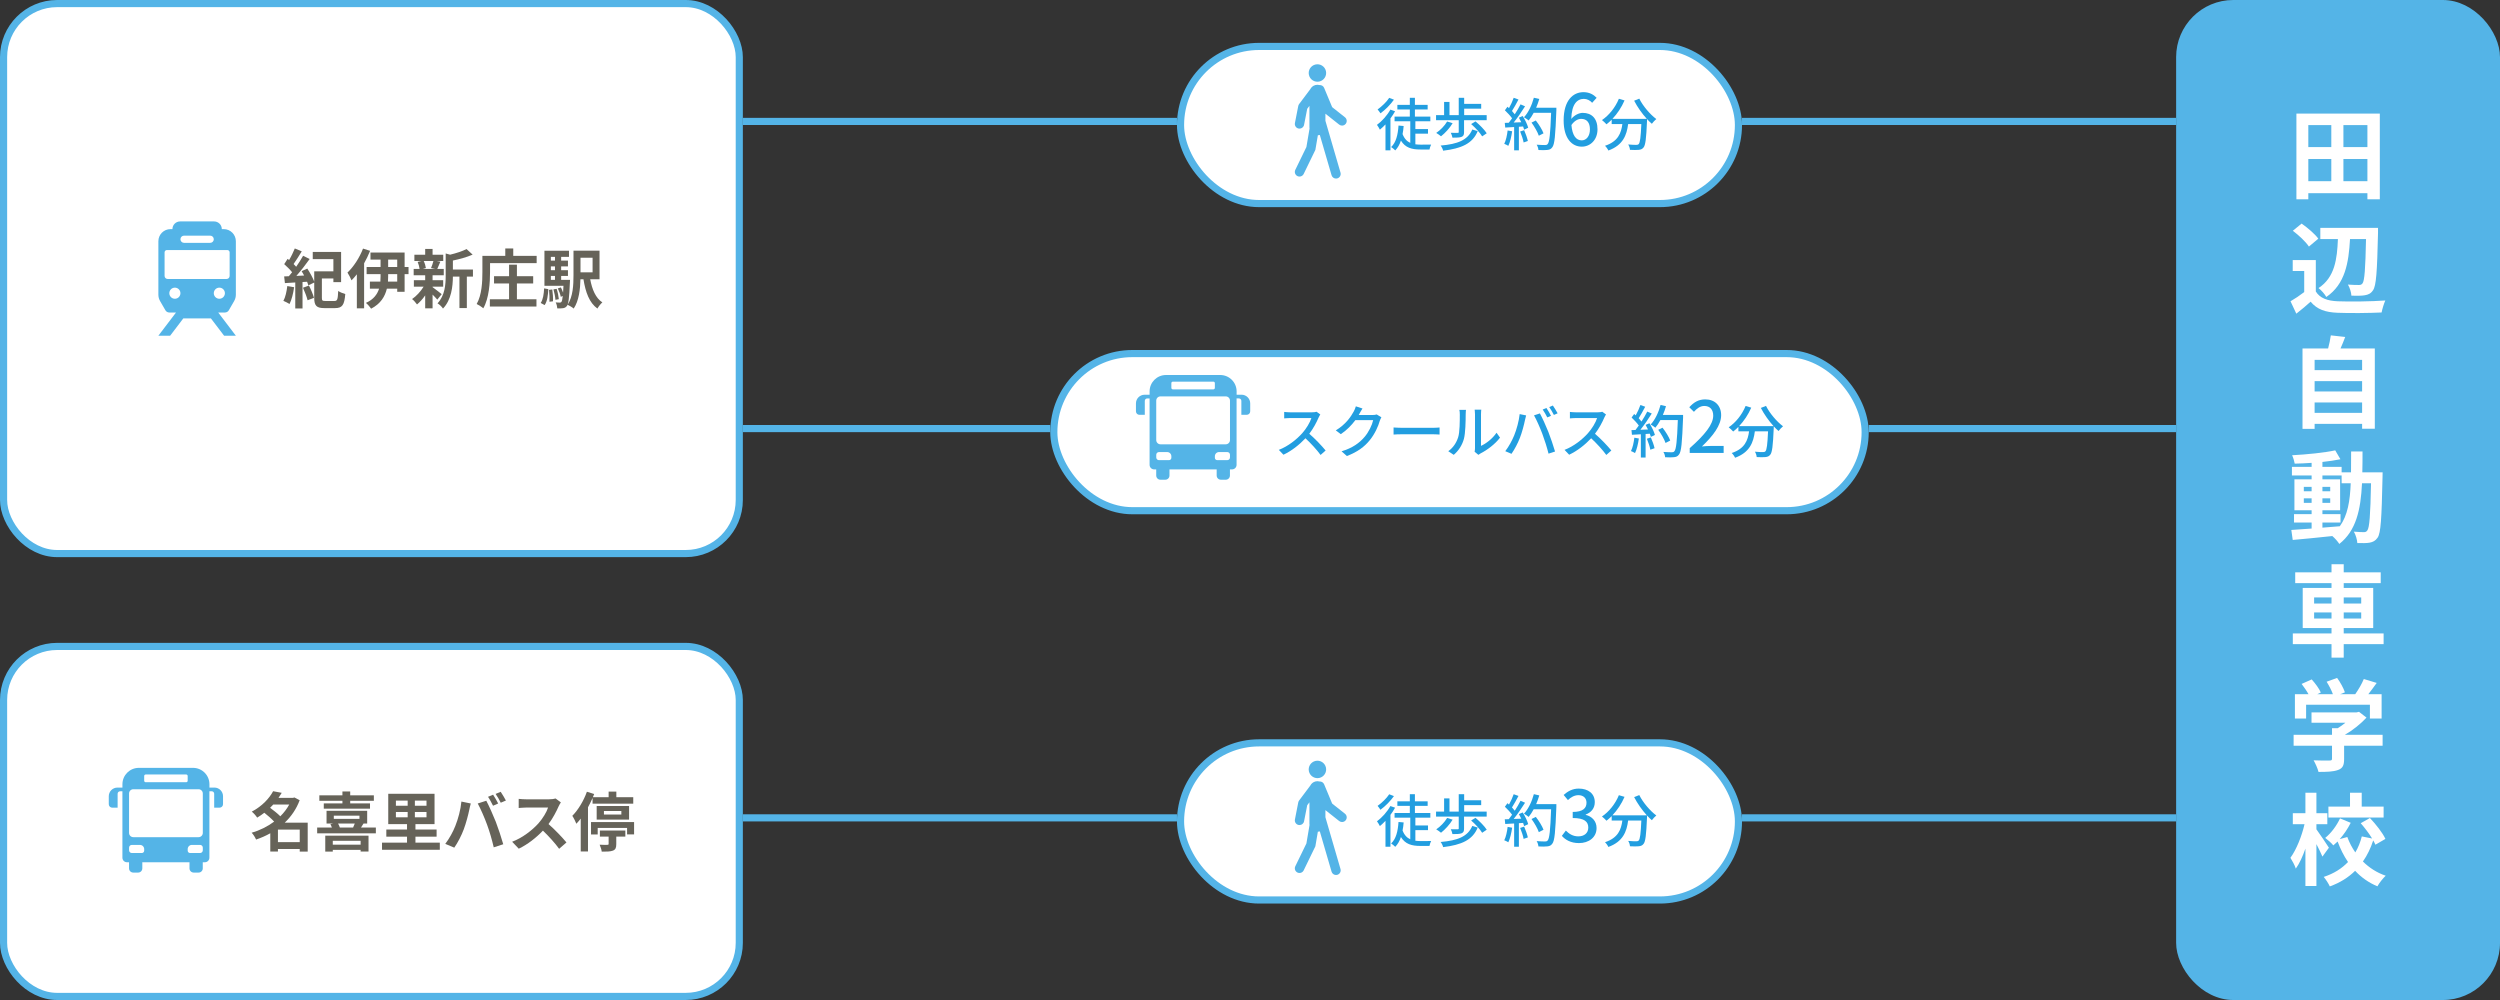 <svg width="700" height="280" viewBox="0 0 700 280" fill="none" xmlns="http://www.w3.org/2000/svg">
<rect x="0" y="0" width="700" height="280" fill="#333333" stroke="none"/>
<rect x="1" y="1" width="206" height="154" rx="15" fill="white"/>
<rect x="1" y="1" width="206" height="154" rx="15" stroke="#54B4E7" stroke-width="2"/>
<path d="M64.073 86.868L65.553 84.312C65.874 83.759 66.041 83.133 66.041 82.493V67.55C66.041 65.673 64.521 64.153 62.644 64.153H62.106C62.106 62.964 61.142 62 59.953 62H50.432C49.242 62 48.279 62.964 48.279 64.153H47.74C45.864 64.153 44.344 65.673 44.344 67.55V82.497C44.344 83.137 44.511 83.763 44.831 84.315L46.311 86.872C46.537 87.261 46.951 87.501 47.402 87.501H49.286L44.344 94H47.639L51.33 89.148H59.054L62.746 94H66.041L61.098 87.501H62.982C63.433 87.501 63.848 87.261 64.073 86.872V86.868ZM51.53 65.982H58.855C59.411 65.982 59.862 66.433 59.862 66.99C59.862 67.546 59.411 67.997 58.855 67.997H51.53C50.974 67.997 50.523 67.546 50.523 66.99C50.523 66.433 50.974 65.982 51.53 65.982ZM48.966 83.653C48.108 83.653 47.41 82.955 47.41 82.097C47.41 81.239 48.108 80.54 48.966 80.54C49.824 80.54 50.523 81.239 50.523 82.097C50.523 82.955 49.824 83.653 48.966 83.653ZM55.192 78.115H46.933C46.464 78.115 46.082 77.733 46.082 77.264V70.663C46.082 70.303 46.373 70.012 46.733 70.012H63.648C64.008 70.012 64.299 70.303 64.299 70.663V77.264C64.299 77.733 63.917 78.115 63.448 78.115H55.189H55.192ZM61.418 83.653C60.56 83.653 59.862 82.955 59.862 82.097C59.862 81.239 60.56 80.54 61.418 80.54C62.277 80.54 62.975 81.239 62.975 82.097C62.975 82.955 62.277 83.653 61.418 83.653Z" fill="#54B4E7"/>
<path d="M152.496 85.425L151.398 84.831C152.046 83.877 152.28 82.329 152.352 80.745L153.54 80.961C153.432 82.653 153.252 84.381 152.496 85.425ZM153.72 81.159L154.638 81.051C154.8 82.095 154.89 83.481 154.836 84.363L153.846 84.489C153.9 83.589 153.846 82.221 153.72 81.159ZM154.962 81.033L155.862 80.871C156.168 81.789 156.402 82.977 156.474 83.769L155.52 83.949C155.484 83.175 155.232 81.969 154.962 81.033ZM154.242 77.253V78.369H155.394V77.253H154.242ZM155.394 71.925H154.242V72.969H155.394V71.925ZM155.394 75.651V74.589H154.242V75.651H155.394ZM157.122 78.369H159.606C159.606 78.369 159.588 78.855 159.57 79.089C159.39 83.409 159.174 85.119 158.742 85.659C158.418 86.073 158.112 86.217 157.662 86.289C157.284 86.361 156.69 86.361 156.042 86.343C156.006 85.821 155.844 85.119 155.592 84.669C156.096 84.723 156.51 84.723 156.726 84.723C156.942 84.723 157.086 84.687 157.212 84.507C157.356 84.327 157.464 83.859 157.572 82.887L157.014 83.103C156.906 82.455 156.546 81.501 156.186 80.763L157.05 80.475C157.266 80.925 157.5 81.447 157.662 81.933C157.698 81.393 157.734 80.763 157.77 80.025H152.442V70.197H159.318V71.925H157.122V72.969H159.03V74.589H157.122V75.651H159.03V77.253H157.122V78.369ZM165.924 72.159H162.54V76.245H165.924V72.159ZM167.868 78.189H165.258C165.78 81.033 166.788 83.463 168.66 84.669C168.192 85.065 167.562 85.857 167.274 86.397C165.006 84.759 163.962 81.861 163.368 78.189H162.522C162.468 80.907 162.108 84.237 160.632 86.397C160.29 86.073 159.39 85.533 158.922 85.335C160.452 83.049 160.578 79.701 160.578 77.091V70.179H167.868V78.189Z" fill="#666359"/>
<path d="M144.737 79.377V83.787H150.209V85.821H137.159V83.787H142.541V79.377H138.329V77.343H142.541V74.103H144.737V77.343H149.291V79.377H144.737ZM143.711 71.637H150.263V73.671H137.213V76.173C137.213 79.071 136.943 83.517 135.323 86.325C134.927 85.965 133.973 85.353 133.469 85.119C134.945 82.545 135.071 78.765 135.071 76.173V71.637H141.479V69.567H143.711V71.637Z" fill="#666359"/>
<path d="M121.355 73.077H118.637C118.943 73.689 119.177 74.517 119.249 75.057L118.349 75.309H121.877L120.689 75.057C120.923 74.517 121.211 73.689 121.355 73.077ZM121.121 80.259V80.403C121.769 80.853 123.263 82.041 123.677 82.365L122.435 83.895C122.147 83.535 121.643 82.995 121.121 82.491V86.325H119.051V82.707C118.349 83.715 117.539 84.615 116.765 85.245C116.441 84.777 115.829 84.075 115.379 83.733C116.549 82.959 117.791 81.609 118.619 80.259H115.883V78.459H119.051V77.073H115.829V75.309H117.485C117.413 74.715 117.197 73.941 116.945 73.329L118.043 73.077H116.027V71.331H119.051V69.693H121.121V71.331H124.109V73.077H122.255L123.299 73.275C122.975 74.049 122.687 74.769 122.435 75.309H124.253V77.073H121.121V78.459H124.091V80.259H121.121ZM132.425 75.471V77.451H130.715V86.253H128.645V77.451H126.809C126.791 80.133 126.413 83.931 124.037 86.397C123.767 85.929 122.993 85.191 122.507 84.939C124.577 82.743 124.793 79.683 124.793 77.199V70.971L126.035 71.313C127.745 70.899 129.527 70.323 130.625 69.729L132.335 71.295C130.751 71.997 128.699 72.555 126.809 72.951V75.471H132.425Z" fill="#666359"/>
<path d="M101.645 69.603L103.625 70.233C103.157 71.403 102.599 72.573 101.951 73.725V86.325H99.917V76.803C99.431 77.415 98.927 78.009 98.423 78.495C98.225 77.991 97.649 76.839 97.289 76.317C99.017 74.697 100.673 72.141 101.645 69.603ZM111.221 78.855V76.749H108.683V77.397C108.683 77.883 108.665 78.351 108.629 78.855H111.221ZM108.683 72.681V74.769H111.221V72.681H108.683ZM114.389 74.769V76.749H113.291V81.699H111.221V80.835H108.323C107.801 82.995 106.595 85.047 103.913 86.433C103.625 85.983 102.959 85.227 102.455 84.813C104.633 83.841 105.641 82.383 106.145 80.835H103.571V78.855H106.505C106.541 78.351 106.559 77.865 106.559 77.379V76.749H102.653V74.769H106.559V72.681H103.733V70.701H113.291V74.769H114.389Z" fill="#666359"/>
<path d="M80.442 80.097L82.35 80.421C82.116 82.167 81.648 83.967 81.072 85.119C80.676 84.849 79.83 84.435 79.344 84.255C79.92 83.229 80.262 81.609 80.442 80.097ZM84.834 80.565L86.508 79.953C87.066 81.033 87.642 82.437 87.912 83.391L86.13 84.075C85.914 83.157 85.338 81.681 84.834 80.565ZM91.116 84.273H93.654C94.464 84.273 94.59 83.841 94.698 81.465C95.184 81.825 96.102 82.167 96.678 82.329C96.426 85.389 95.85 86.271 93.816 86.271H90.846C88.686 86.271 87.984 85.659 87.984 83.409V79.107L86.346 79.899C86.256 79.593 86.13 79.251 85.986 78.891L84.708 78.963V86.361H82.674V79.089L79.776 79.269L79.56 77.397L80.874 77.343C81.18 77.001 81.486 76.623 81.792 76.227C81.216 75.489 80.316 74.625 79.578 73.959L80.532 72.483C80.676 72.591 80.802 72.699 80.946 72.807C81.558 71.799 82.152 70.539 82.548 69.567L84.492 70.377C83.754 71.565 82.926 72.933 82.206 73.923C82.476 74.193 82.71 74.463 82.926 74.697C83.664 73.635 84.366 72.555 84.87 71.619L86.706 72.519C85.608 74.067 84.24 75.831 82.98 77.253L85.158 77.145C84.942 76.731 84.69 76.299 84.456 75.921L86.04 75.201C86.796 76.335 87.606 77.829 87.984 78.855V75.975H93.348V72.555H87.57V70.539H95.508V78.999H93.348V77.973H90.126V83.391C90.126 84.165 90.27 84.273 91.116 84.273Z" fill="#666359"/>
<line x1="208" y1="34" x2="329.55" y2="34" stroke="#54B4E7" stroke-width="2"/>
<rect x="330.551" y="13" width="156.216" height="44" rx="22" fill="white"/>
<rect x="330.551" y="13" width="156.216" height="44" rx="22" stroke="#54B4E7" stroke-width="2"/>
<g clip-path="url(#clip0_269_6270)">
<path d="M369.44 22.818C370.753 22.508 371.566 21.193 371.256 19.88C370.947 18.567 369.631 17.754 368.318 18.064C367.006 18.374 366.193 19.689 366.502 21.002C366.812 22.315 368.128 23.128 369.44 22.818Z" fill="#54B4E7"/>
<path d="M376.59 32.84L373.062 30.048L372.969 29.917L370.758 24.611C370.538 24.082 370.008 23.78 369.468 23.817C369.281 23.765 369.084 23.735 368.882 23.735C368.487 23.735 368.114 23.839 367.79 24.018C367.659 24.082 367.536 24.164 367.432 24.268C367.208 24.462 367.022 24.697 366.888 24.962L363.752 29.138C363.632 29.294 363.554 29.477 363.513 29.671L362.577 34.459C362.439 35.167 362.898 35.853 363.606 35.991C363.692 36.006 363.774 36.017 363.86 36.017C364.471 36.017 365.016 35.585 365.139 34.962L366.019 30.469L366.641 29.641V35.659C366.641 35.779 366.653 35.894 366.671 36.006L365.795 41.163L362.682 47.562C362.368 48.21 362.637 48.99 363.286 49.306C363.934 49.62 364.714 49.351 365.031 48.703L368.304 41.965L368.998 37.885C369.188 37.874 369.375 37.844 369.55 37.788L372.835 49.06C373.003 49.631 373.521 50 374.088 50C374.207 50 374.33 49.981 374.453 49.948C375.147 49.746 375.542 49.023 375.341 48.33L371.116 33.825V31.83C371.116 31.83 371.116 31.83 371.116 31.834L374.964 34.884C375.203 35.074 375.49 35.167 375.773 35.167C376.157 35.167 376.541 34.999 376.798 34.671C377.246 34.105 377.153 33.284 376.586 32.837L376.59 32.84Z" fill="#54B4E7"/>
</g>
<path d="M457.559 28.196L458.999 27.62C460.023 29.7 462.039 32.052 463.767 33.332C463.383 33.652 462.807 34.244 462.519 34.66C462.087 34.292 461.623 33.844 461.175 33.348C461.175 33.492 461.175 33.828 461.159 33.972C460.951 38.82 460.727 40.676 460.183 41.3C459.815 41.764 459.447 41.876 458.871 41.956C458.327 42.02 457.351 42.004 456.391 41.956C456.375 41.508 456.167 40.884 455.895 40.452C456.871 40.548 457.783 40.564 458.151 40.564C458.471 40.564 458.663 40.516 458.839 40.34C459.207 39.956 459.415 38.452 459.575 34.74H455.879C455.479 37.844 454.455 40.644 450.343 42.148C450.183 41.764 449.735 41.124 449.399 40.82C453.079 39.604 453.927 37.268 454.263 34.74H451.271V33.508C450.807 33.988 450.311 34.42 449.815 34.804C449.543 34.484 448.903 33.892 448.551 33.62C450.535 32.276 452.295 30.084 453.287 27.652L454.871 28.116C454.039 30.052 452.839 31.844 451.479 33.284H461.111C459.783 31.828 458.471 29.972 457.559 28.196Z" fill="#229EE0"/>
<path d="M442.74 33.284C441.9 33.284 440.88 33.744 440 35.004C440.24 37.924 441.3 39.304 442.88 39.304C444.16 39.304 445.18 38.144 445.18 36.224C445.18 34.344 444.32 33.284 442.74 33.284ZM442.9 41.064C440.1 41.064 437.82 38.724 437.82 33.724C437.82 28.064 440.48 25.804 443.38 25.804C445.02 25.804 446.22 26.504 447.06 27.384L445.8 28.784C445.26 28.144 444.36 27.684 443.5 27.684C441.62 27.684 440.06 29.104 439.96 33.304C440.82 32.244 442.1 31.604 443.16 31.604C445.64 31.604 447.3 33.124 447.3 36.224C447.3 39.144 445.3 41.064 442.9 41.064Z" fill="#229EE0"/>
<path d="M422.135 36.532L423.399 36.756C423.191 38.26 422.823 39.812 422.327 40.836C422.087 40.66 421.495 40.388 421.191 40.276C421.671 39.316 421.975 37.908 422.135 36.532ZM425.639 36.82L426.759 36.452C427.191 37.412 427.623 38.66 427.799 39.476L426.615 39.892C426.471 39.06 426.039 37.796 425.639 36.82ZM425.287 32.948L426.359 32.484C427.015 33.524 427.671 34.884 427.895 35.764L426.759 36.308C426.695 36.052 426.599 35.748 426.471 35.412L425.287 35.492V42.084H423.959V35.572C423.047 35.62 422.199 35.668 421.463 35.716L421.335 34.404L422.455 34.372C422.759 33.988 423.063 33.572 423.383 33.124C422.887 32.42 422.071 31.556 421.367 30.884L422.087 29.892C422.231 30.02 422.375 30.148 422.519 30.276C423.015 29.396 423.543 28.244 423.831 27.38L425.175 27.86C424.599 28.948 423.927 30.212 423.351 31.076C423.655 31.396 423.927 31.716 424.135 32.004C424.759 31.044 425.335 30.052 425.751 29.22L427.015 29.764C426.103 31.22 424.903 32.98 423.831 34.308L425.959 34.228C425.751 33.78 425.527 33.348 425.287 32.948ZM435.783 30.164V30.884C435.511 37.94 435.303 40.436 434.631 41.252C434.247 41.78 433.847 41.924 433.223 41.988C432.679 42.068 431.703 42.052 430.759 42.004C430.727 41.572 430.551 40.932 430.263 40.516C431.303 40.596 432.263 40.612 432.647 40.612C432.983 40.612 433.159 40.548 433.335 40.34C433.847 39.828 434.103 37.46 434.311 31.588H429.431C428.999 32.404 428.519 33.14 428.023 33.732C427.735 33.476 427.063 33.044 426.711 32.836C427.927 31.54 428.919 29.46 429.479 27.364L430.999 27.716C430.759 28.548 430.455 29.38 430.119 30.164H435.783ZM432.183 37.332L430.871 38.004C430.551 37.028 429.671 35.476 428.823 34.324L430.023 33.732C430.887 34.82 431.831 36.34 432.183 37.332Z" fill="#229EE0"/>
<path d="M408.446 36.964V33.652H402.094V32.244H404.35V28.548H405.854V32.244H408.446V27.38H409.966V29.076H414.734V30.436H409.966V32.244H416.27V33.652H409.934V37.012C409.934 37.732 409.79 38.1 409.23 38.324C408.686 38.532 407.87 38.548 406.686 38.548C406.622 38.116 406.414 37.572 406.222 37.188C407.054 37.22 407.918 37.22 408.142 37.204C408.382 37.204 408.446 37.156 408.446 36.964ZM405.198 34.02L406.734 34.5C405.918 35.876 404.622 37.268 403.486 38.164C403.182 37.908 402.526 37.428 402.142 37.22C403.31 36.436 404.494 35.22 405.198 34.02ZM412.238 36.26L413.758 36.708C412.334 40.212 409.214 41.572 404.078 42.196C403.982 41.732 403.662 41.108 403.374 40.756C408.11 40.356 410.99 39.236 412.238 36.26ZM411.918 34.74L413.134 33.988C414.27 34.932 415.678 36.34 416.286 37.316L415.006 38.18C414.414 37.188 413.086 35.748 411.918 34.74Z" fill="#229EE0"/>
<path d="M388.975 27.396L390.303 27.908C389.343 29.268 387.871 30.772 386.527 31.732C386.335 31.428 385.967 30.916 385.727 30.644C386.911 29.812 388.287 28.484 388.975 27.396ZM389.311 30.692L390.623 31.156C390.255 31.844 389.807 32.516 389.327 33.156V42.084H387.935V34.836C387.423 35.38 386.879 35.876 386.367 36.308C386.223 36.004 385.807 35.268 385.551 34.964C386.959 33.924 388.415 32.308 389.311 30.692ZM396.303 37.428V40.404C396.767 40.468 397.295 40.5 397.807 40.5C398.255 40.5 400.111 40.5 400.719 40.484C400.527 40.836 400.319 41.476 400.255 41.86H397.695C395.311 41.86 393.487 41.38 392.255 39.364C391.903 40.468 391.375 41.38 390.671 42.116C390.447 41.86 389.839 41.38 389.519 41.172C390.895 39.892 391.407 37.748 391.583 35.156L393.023 35.284C392.959 36.084 392.863 36.836 392.719 37.54C393.215 38.836 393.967 39.588 394.879 40.004V33.956H390.479V32.644H394.751V30.644H391.263V29.364H394.751V27.38H396.175V29.364H399.743V30.644H396.175V32.644H400.495V33.956H396.303V36.132H399.839V37.428H396.303Z" fill="#229EE0"/>
<line x1="487.766" y1="34" x2="609.316" y2="34" stroke="#54B4E7" stroke-width="2"/>
<line x1="208" y1="120" x2="294.07" y2="120" stroke="#54B4E7" stroke-width="2"/>
<rect x="295.07" y="99" width="227.176" height="44" rx="22" fill="white"/>
<rect x="295.07" y="99" width="227.176" height="44" rx="22" stroke="#54B4E7" stroke-width="2"/>
<g clip-path="url(#clip1_269_6270)">
<path d="M347.651 110.523H346.253V109.597C346.253 107.058 344.195 105 341.656 105H326.485C323.946 105 321.888 107.058 321.888 109.597V110.523H320.49C319.153 110.523 318.066 111.606 318.066 112.947V115.177C318.066 115.715 318.501 116.153 319.042 116.153H320.543V112.25C320.543 111.868 320.851 111.561 321.232 111.561H321.884V130.156C321.884 130.862 322.454 131.432 323.159 131.432H323.741V133.146C323.741 133.798 324.266 134.322 324.918 134.322H326.28C326.932 134.322 327.456 133.798 327.456 133.146V131.432H340.668V133.146C340.668 133.798 341.193 134.322 341.845 134.322H343.206C343.858 134.322 344.383 133.798 344.383 133.146V131.432H344.965C345.671 131.432 346.241 130.862 346.241 130.156V111.557H346.893C347.274 111.557 347.582 111.864 347.582 112.246V116.149H349.082C349.619 116.149 350.058 115.715 350.058 115.173V112.943C350.058 111.606 348.976 110.519 347.635 110.519L347.651 110.523ZM327.981 107.272C327.981 107.042 328.166 106.858 328.395 106.858H339.746C339.975 106.858 340.16 107.042 340.16 107.272V108.608C340.16 108.838 339.975 109.023 339.746 109.023H328.395C328.166 109.023 327.981 108.838 327.981 108.608V107.272ZM327.981 128.188C327.981 128.549 327.686 128.844 327.325 128.844H324.512C324.09 128.844 323.75 128.504 323.75 128.081V127.339C323.75 126.917 324.09 126.577 324.512 126.577H326.809C327.456 126.577 327.981 127.101 327.981 127.749V128.192V128.188ZM344.395 128.081C344.395 128.504 344.055 128.844 343.633 128.844H340.82C340.459 128.844 340.164 128.549 340.164 128.188V127.745C340.164 127.097 340.689 126.573 341.337 126.573H343.633C344.055 126.573 344.395 126.913 344.395 127.335V128.077V128.081ZM344.395 123.218C344.395 123.874 343.862 124.407 343.206 124.407H324.935C324.279 124.407 323.746 123.874 323.746 123.218V112.176C323.746 111.52 324.279 110.987 324.935 110.987H343.206C343.862 110.987 344.395 111.52 344.395 112.176V123.218Z" fill="#54B4E7"/>
</g>
<path d="M493.039 114.22L494.479 113.644C495.503 115.724 497.519 118.076 499.247 119.356C498.863 119.676 498.287 120.268 497.999 120.684C497.567 120.316 497.103 119.868 496.655 119.372C496.655 119.516 496.655 119.852 496.639 119.996C496.431 124.844 496.207 126.7 495.663 127.324C495.295 127.788 494.927 127.9 494.351 127.98C493.807 128.044 492.831 128.028 491.871 127.98C491.855 127.532 491.647 126.908 491.375 126.476C492.351 126.572 493.263 126.588 493.631 126.588C493.951 126.588 494.143 126.54 494.319 126.364C494.687 125.98 494.895 124.476 495.055 120.764H491.359C490.959 123.868 489.935 126.668 485.823 128.172C485.663 127.788 485.215 127.148 484.879 126.844C488.559 125.628 489.407 123.292 489.743 120.764H486.751V119.532C486.287 120.012 485.791 120.444 485.295 120.828C485.023 120.508 484.383 119.916 484.031 119.644C486.015 118.3 487.775 116.108 488.767 113.676L490.351 114.14C489.519 116.076 488.319 117.868 486.959 119.308H496.591C495.263 117.852 493.951 115.996 493.039 114.22Z" fill="#229EE0"/>
<path d="M473.12 126.828V125.488C477.46 121.648 479.7 118.788 479.7 116.368C479.7 114.768 478.86 113.668 477.2 113.668C476.04 113.668 475.08 114.408 474.3 115.308L473 114.028C474.26 112.648 475.56 111.828 477.48 111.828C480.18 111.828 481.92 113.588 481.92 116.248C481.92 119.088 479.66 122.028 476.54 125.008C477.3 124.928 478.22 124.868 478.94 124.868H482.62V126.828H473.12Z" fill="#229EE0"/>
<path d="M457.616 122.556L458.88 122.78C458.672 124.284 458.304 125.836 457.808 126.86C457.568 126.684 456.976 126.412 456.672 126.3C457.152 125.34 457.456 123.932 457.616 122.556ZM461.12 122.844L462.24 122.476C462.672 123.436 463.104 124.684 463.28 125.5L462.096 125.916C461.952 125.084 461.52 123.82 461.12 122.844ZM460.768 118.972L461.84 118.508C462.496 119.548 463.152 120.908 463.376 121.788L462.24 122.332C462.176 122.076 462.08 121.772 461.952 121.436L460.768 121.516V128.108H459.44V121.596C458.528 121.644 457.68 121.692 456.944 121.74L456.816 120.428L457.936 120.396C458.24 120.012 458.544 119.596 458.864 119.148C458.368 118.444 457.552 117.58 456.848 116.908L457.568 115.916C457.712 116.044 457.856 116.172 458 116.3C458.496 115.42 459.024 114.268 459.312 113.404L460.656 113.884C460.08 114.972 459.408 116.236 458.832 117.1C459.136 117.42 459.408 117.74 459.616 118.028C460.24 117.068 460.816 116.076 461.232 115.244L462.496 115.788C461.584 117.244 460.384 119.004 459.312 120.332L461.44 120.252C461.232 119.804 461.008 119.372 460.768 118.972ZM471.264 116.188V116.908C470.992 123.964 470.784 126.46 470.112 127.276C469.728 127.804 469.328 127.948 468.704 128.012C468.16 128.092 467.184 128.076 466.24 128.028C466.208 127.596 466.032 126.956 465.744 126.54C466.784 126.62 467.744 126.636 468.128 126.636C468.464 126.636 468.64 126.572 468.816 126.364C469.328 125.852 469.584 123.484 469.792 117.612H464.912C464.48 118.428 464 119.164 463.504 119.756C463.216 119.5 462.544 119.068 462.192 118.86C463.408 117.564 464.4 115.484 464.96 113.388L466.48 113.74C466.24 114.572 465.936 115.404 465.6 116.188H471.264ZM467.664 123.356L466.352 124.028C466.032 123.052 465.152 121.5 464.304 120.348L465.504 119.756C466.368 120.844 467.312 122.364 467.664 123.356Z" fill="#229EE0"/>
<path d="M449.686 116.06C449.574 116.22 449.334 116.62 449.222 116.892C448.662 118.204 447.718 120.012 446.598 121.452C448.246 122.86 450.182 124.924 451.174 126.14L449.766 127.388C448.71 125.948 447.11 124.188 445.526 122.716C443.814 124.54 441.654 126.252 439.366 127.324L438.07 125.964C440.662 124.972 443.062 123.052 444.646 121.276C445.734 120.06 446.806 118.3 447.19 117.052H441.318C440.694 117.052 439.83 117.132 439.574 117.148V115.34C439.894 115.388 440.822 115.452 441.318 115.452H447.254C447.846 115.452 448.374 115.388 448.646 115.292L449.686 116.06Z" fill="#229EE0"/>
<path d="M432.997 114.236C433.397 114.812 433.973 115.804 434.277 116.428L433.237 116.876C432.917 116.236 432.389 115.276 431.957 114.668L432.997 114.236ZM434.805 113.548C435.221 114.156 435.829 115.148 436.133 115.724L435.093 116.188C434.741 115.5 434.229 114.588 433.781 113.98L434.805 113.548ZM423.957 121.948C424.661 120.236 425.301 117.868 425.509 115.948L427.317 116.316C427.205 116.716 427.061 117.324 426.981 117.676C426.773 118.732 426.197 121.02 425.573 122.604C424.997 124.092 424.085 125.82 423.221 127.068L421.477 126.332C422.485 125.02 423.397 123.308 423.957 121.948ZM431.845 121.452C431.221 119.788 430.213 117.5 429.525 116.3L431.173 115.756C431.829 116.956 432.885 119.276 433.525 120.892C434.133 122.428 434.981 124.924 435.413 126.428L433.589 127.02C433.157 125.276 432.485 123.164 431.845 121.452Z" fill="#229EE0"/>
<path d="M412.888 126.476C412.952 126.204 413 125.836 413 125.468V115.996C413 115.34 412.904 114.812 412.904 114.716H414.76C414.744 114.812 414.68 115.34 414.68 115.996V124.844C416.072 124.22 417.88 122.86 419.032 121.164L420.008 122.54C418.648 124.348 416.392 126.028 414.552 126.956C414.264 127.116 414.072 127.26 413.944 127.356L412.888 126.476ZM405.512 126.332C406.904 125.372 407.816 123.916 408.28 122.444C408.744 121.02 408.744 117.9 408.744 116.06C408.744 115.516 408.712 115.132 408.616 114.764H410.472C410.456 114.892 410.392 115.484 410.392 116.044C410.392 117.868 410.328 121.276 409.896 122.876C409.416 124.636 408.408 126.204 407.048 127.356L405.512 126.332Z" fill="#229EE0"/>
<path d="M390.199 119.692C390.727 119.724 391.719 119.788 392.583 119.788H401.287C402.055 119.788 402.679 119.724 403.079 119.692V121.676C402.727 121.66 401.991 121.596 401.287 121.596H392.583C391.703 121.596 390.743 121.628 390.199 121.676V119.692Z" fill="#229EE0"/>
<path d="M381.495 114.38C381.175 114.86 380.839 115.484 380.663 115.804C380.599 115.932 380.519 116.076 380.439 116.204H384.279C384.727 116.204 385.175 116.156 385.479 116.044L386.791 116.844C386.631 117.1 386.455 117.5 386.343 117.82C385.911 119.356 384.967 121.5 383.527 123.26C382.055 125.084 380.119 126.54 377.127 127.692L375.639 126.364C378.727 125.436 380.631 124.028 382.055 122.364C383.239 121.004 384.199 118.988 384.487 117.644H379.495C378.471 119.02 377.111 120.444 375.431 121.564L374.023 120.508C376.807 118.844 378.295 116.62 379.047 115.212C379.239 114.892 379.511 114.236 379.639 113.772L381.495 114.38Z" fill="#229EE0"/>
<path d="M369.686 116.06C369.574 116.22 369.334 116.62 369.222 116.892C368.662 118.204 367.718 120.012 366.598 121.452C368.246 122.86 370.182 124.924 371.174 126.14L369.766 127.388C368.71 125.948 367.11 124.188 365.526 122.716C363.814 124.54 361.654 126.252 359.366 127.324L358.07 125.964C360.662 124.972 363.062 123.052 364.646 121.276C365.734 120.06 366.806 118.3 367.19 117.052H361.318C360.694 117.052 359.83 117.132 359.574 117.148V115.34C359.894 115.388 360.822 115.452 361.318 115.452H367.254C367.846 115.452 368.374 115.388 368.646 115.292L369.686 116.06Z" fill="#229EE0"/>
<line x1="523.246" y1="120" x2="609.316" y2="120" stroke="#54B4E7" stroke-width="2"/>
<rect x="1" y="181" width="206" height="98" rx="15" fill="white"/>
<rect x="1" y="181" width="206" height="98" rx="15" stroke="#54B4E7" stroke-width="2"/>
<g clip-path="url(#clip2_269_6270)">
<path d="M60.042 220.523H58.644V219.597C58.644 217.058 56.585 215 54.047 215H38.875C36.337 215 34.279 217.058 34.279 219.597V220.523H32.88C31.544 220.523 30.457 221.606 30.457 222.947V225.177C30.457 225.715 30.892 226.153 31.433 226.153H32.934V222.25C32.934 221.868 33.241 221.561 33.623 221.561H34.275V240.156C34.275 240.862 34.844 241.432 35.55 241.432H36.132V243.146C36.132 243.798 36.657 244.322 37.309 244.322H38.67C39.322 244.322 39.847 243.798 39.847 243.146V241.432H53.059V243.146C53.059 243.798 53.584 244.322 54.236 244.322H55.597C56.249 244.322 56.774 243.798 56.774 243.146V241.432H57.356C58.061 241.432 58.631 240.862 58.631 240.156V221.557H59.283C59.665 221.557 59.972 221.864 59.972 222.246V226.149H61.473C62.01 226.149 62.449 225.715 62.449 225.173V222.943C62.449 221.606 61.366 220.519 60.026 220.519L60.042 220.523ZM40.372 217.272C40.372 217.042 40.556 216.858 40.786 216.858H52.136C52.366 216.858 52.55 217.042 52.55 217.272V218.608C52.55 218.838 52.366 219.023 52.136 219.023H40.786C40.556 219.023 40.372 218.838 40.372 218.608V217.272ZM40.372 238.188C40.372 238.549 40.077 238.844 39.716 238.844H36.903C36.481 238.844 36.14 238.504 36.14 238.081V237.339C36.14 236.917 36.481 236.577 36.903 236.577H39.199C39.847 236.577 40.372 237.101 40.372 237.749V238.192V238.188ZM56.786 238.081C56.786 238.504 56.446 238.844 56.023 238.844H53.211C52.85 238.844 52.554 238.549 52.554 238.188V237.745C52.554 237.097 53.079 236.573 53.727 236.573H56.023C56.446 236.573 56.786 236.913 56.786 237.335V238.077V238.081ZM56.786 233.218C56.786 233.874 56.253 234.407 55.597 234.407H37.325C36.669 234.407 36.136 233.874 36.136 233.218V222.176C36.136 221.52 36.669 220.987 37.325 220.987H55.597C56.253 220.987 56.786 221.52 56.786 222.176V233.218Z" fill="#54B4E7"/>
</g>
<path d="M165.916 225.032V223.43C165.538 224.312 165.106 225.194 164.638 226.04V238.406H162.604V229.208C162.208 229.73 161.794 230.216 161.38 230.648C161.182 230.126 160.606 228.938 160.246 228.434C161.866 226.814 163.414 224.258 164.332 221.684L166.366 222.332C166.258 222.62 166.132 222.926 166.006 223.214H170.416V221.648H172.576V223.214H177.31V225.032H165.916ZM169.102 227.084V228.074H173.98V227.084H169.102ZM176.14 229.496H167.068V225.68H176.14V229.496ZM167.968 234.248V232.556H175.096V234.248H172.558V236.354C172.558 237.362 172.36 237.884 171.622 238.172C170.866 238.46 169.858 238.46 168.49 238.46C168.418 237.866 168.148 237.092 167.896 236.516C168.742 236.57 169.786 236.57 170.056 236.552C170.344 236.552 170.416 236.48 170.416 236.282V234.248H167.968ZM165.484 230.18H177.544V233.636H175.582V231.818H167.356V233.654H165.484V230.18Z" fill="#666359"/>
<path d="M157.042 224.672C156.898 224.87 156.574 225.428 156.412 225.788C155.8 227.192 154.792 229.118 153.586 230.738C155.368 232.286 157.546 234.59 158.608 235.886L156.556 237.668C155.386 236.048 153.712 234.212 152.02 232.574C150.112 234.59 147.718 236.462 145.252 237.632L143.398 235.688C146.296 234.608 149.086 232.412 150.778 230.522C151.966 229.172 153.064 227.39 153.46 226.112H147.358C146.602 226.112 145.612 226.22 145.234 226.238V223.682C145.72 223.754 146.818 223.808 147.358 223.808H153.712C154.486 223.808 155.206 223.7 155.566 223.574L157.042 224.672Z" fill="#666359"/>
<path d="M138.068 222.512C138.518 223.178 139.148 224.312 139.49 224.978L138.05 225.608C137.672 224.87 137.132 223.79 136.646 223.106L138.068 222.512ZM140.192 221.702C140.66 222.386 141.326 223.52 141.65 224.15L140.21 224.762C139.85 224.024 139.256 222.962 138.77 222.296L140.192 221.702ZM127.484 231.278C128.294 229.262 128.978 226.724 129.194 224.438L131.822 224.978C131.66 225.5 131.462 226.382 131.39 226.778C131.138 228.038 130.49 230.522 129.86 232.196C129.212 233.942 128.15 235.994 127.196 237.344L124.676 236.282C125.81 234.806 126.872 232.862 127.484 231.278ZM136.376 230.9C135.692 229.01 134.522 226.346 133.766 224.978L136.16 224.204C136.898 225.59 138.14 228.362 138.824 230.108C139.454 231.728 140.408 234.608 140.912 236.39L138.248 237.254C137.744 235.112 137.096 232.844 136.376 230.9Z" fill="#666359"/>
<path d="M110.853 227.354V228.848H114.147V227.354H110.853ZM110.853 224.168V225.608H114.147V224.168H110.853ZM119.421 225.608V224.168H116.163V225.608H119.421ZM119.421 228.848V227.354H116.163V228.848H119.421ZM116.325 235.94H123.147V237.938H106.965V235.94H113.967V234.266H108.171V232.268H113.967V230.756H108.711V222.26H121.671V230.756H116.325V232.268H122.247V234.266H116.325V235.94Z" fill="#666359"/>
<path d="M95.879 224.96V224.222H89.417V222.692H95.879V221.612H98.057V222.692H104.681V224.222H98.057V224.96H103.601V226.436H90.659V224.96H95.879ZM100.973 235.418H93.179V236.516H100.973V235.418ZM91.073 238.442V233.996H103.187V238.424H100.973V237.956H93.179V238.442H91.073ZM99.335 230.594H94.655C94.871 230.954 95.051 231.368 95.159 231.71H98.867C99.047 231.35 99.209 230.954 99.335 230.594ZM93.467 228.38V229.28H100.649V228.38H93.467ZM101.081 231.71H105.239V233.33H88.805V231.71H92.927C92.819 231.386 92.657 231.044 92.513 230.774L93.269 230.594H91.433V227.03H102.809V230.594H101.783C101.549 231.008 101.297 231.386 101.081 231.71Z" fill="#666359"/>
<path d="M77.823 235.796H83.925V232.286H77.823V235.796ZM80.991 225.266H76.509C76.221 225.572 75.933 225.878 75.627 226.184C76.581 226.886 77.733 227.786 78.489 228.56C79.497 227.57 80.343 226.454 80.991 225.266ZM86.157 230.342V238.442H83.925V237.722H77.823V238.424H75.681V233.312C74.421 234.032 73.071 234.608 71.703 235.076C71.451 234.482 70.911 233.6 70.461 233.168C72.711 232.52 74.889 231.44 76.761 230.054C76.041 229.262 74.961 228.326 74.007 227.57C73.395 228.056 72.729 228.506 72.009 228.938C71.685 228.416 70.983 227.624 70.497 227.264C73.449 225.698 75.429 223.502 76.473 221.54L78.885 221.99C78.615 222.458 78.309 222.926 77.985 223.394H82.071L82.431 223.286L83.907 224.06C82.989 226.526 81.531 228.632 79.731 230.342H86.157Z" fill="#666359"/>
<line x1="208" y1="229" x2="329.55" y2="229" stroke="#54B4E7" stroke-width="2"/>
<rect x="330.551" y="208" width="156.216" height="44" rx="22" fill="white"/>
<rect x="330.551" y="208" width="156.216" height="44" rx="22" stroke="#54B4E7" stroke-width="2"/>
<g clip-path="url(#clip3_269_6270)">
<path d="M369.44 217.818C370.753 217.508 371.566 216.193 371.256 214.88C370.947 213.567 369.631 212.754 368.318 213.064C367.006 213.374 366.193 214.689 366.502 216.002C366.812 217.315 368.128 218.128 369.44 217.818Z" fill="#54B4E7"/>
<path d="M376.59 227.84L373.062 225.048L372.969 224.917L370.758 219.611C370.538 219.082 370.008 218.78 369.468 218.817C369.281 218.765 369.084 218.735 368.882 218.735C368.487 218.735 368.114 218.839 367.79 219.018C367.659 219.082 367.536 219.164 367.432 219.268C367.208 219.462 367.022 219.697 366.888 219.962L363.752 224.138C363.632 224.294 363.554 224.477 363.513 224.671L362.577 229.459C362.439 230.167 362.898 230.853 363.606 230.991C363.692 231.006 363.774 231.017 363.86 231.017C364.471 231.017 365.016 230.585 365.139 229.962L366.019 225.469L366.641 224.641V230.659C366.641 230.779 366.653 230.894 366.671 231.006L365.795 236.163L362.682 242.561C362.368 243.21 362.637 243.99 363.286 244.307C363.934 244.62 364.714 244.351 365.031 243.702L368.304 236.965L368.998 232.885C369.188 232.874 369.375 232.844 369.55 232.788L372.835 244.06C373.003 244.631 373.521 245 374.088 245C374.207 245 374.33 244.981 374.453 244.948C375.147 244.747 375.542 244.023 375.341 243.33L371.116 228.825V226.83C371.116 226.83 371.116 226.83 371.116 226.834L374.964 229.884C375.203 230.074 375.49 230.167 375.773 230.167C376.157 230.167 376.541 229.999 376.798 229.671C377.246 229.104 377.153 228.284 376.586 227.837L376.59 227.84Z" fill="#54B4E7"/>
</g>
<path d="M457.559 223.196L458.999 222.62C460.023 224.7 462.039 227.052 463.767 228.332C463.383 228.652 462.807 229.244 462.519 229.66C462.087 229.292 461.623 228.844 461.175 228.348C461.175 228.492 461.175 228.828 461.159 228.972C460.951 233.82 460.727 235.676 460.183 236.3C459.815 236.764 459.447 236.876 458.871 236.956C458.327 237.02 457.351 237.004 456.391 236.956C456.375 236.508 456.167 235.884 455.895 235.452C456.871 235.548 457.783 235.564 458.151 235.564C458.471 235.564 458.663 235.516 458.839 235.34C459.207 234.956 459.415 233.452 459.575 229.74H455.879C455.479 232.844 454.455 235.644 450.343 237.148C450.183 236.764 449.735 236.124 449.399 235.82C453.079 234.604 453.927 232.268 454.263 229.74H451.271V228.508C450.807 228.988 450.311 229.42 449.815 229.804C449.543 229.484 448.903 228.892 448.551 228.62C450.535 227.276 452.295 225.084 453.287 222.652L454.871 223.116C454.039 225.052 452.839 226.844 451.479 228.284H461.111C459.783 226.828 458.471 224.972 457.559 223.196Z" fill="#229EE0"/>
<path d="M442.12 236.064C439.8 236.064 438.3 235.144 437.32 234.044L438.44 232.564C439.3 233.444 440.4 234.184 441.92 234.184C443.58 234.184 444.72 233.264 444.72 231.724C444.72 230.104 443.68 229.044 440.36 229.044V227.344C443.26 227.344 444.22 226.244 444.22 224.764C444.22 223.464 443.36 222.664 441.96 222.644C440.82 222.664 439.86 223.204 439.02 224.024L437.82 222.584C438.98 221.544 440.34 220.804 442.04 220.804C444.68 220.804 446.54 222.184 446.54 224.604C446.54 226.304 445.56 227.484 444 228.064V228.164C445.7 228.584 447.04 229.864 447.04 231.844C447.04 234.504 444.82 236.064 442.12 236.064Z" fill="#229EE0"/>
<path d="M422.135 231.532L423.399 231.756C423.191 233.26 422.823 234.812 422.327 235.836C422.087 235.66 421.495 235.388 421.191 235.276C421.671 234.316 421.975 232.908 422.135 231.532ZM425.639 231.82L426.759 231.452C427.191 232.412 427.623 233.66 427.799 234.476L426.615 234.892C426.471 234.06 426.039 232.796 425.639 231.82ZM425.287 227.948L426.359 227.484C427.015 228.524 427.671 229.884 427.895 230.764L426.759 231.308C426.695 231.052 426.599 230.748 426.471 230.412L425.287 230.492V237.084H423.959V230.572C423.047 230.62 422.199 230.668 421.463 230.716L421.335 229.404L422.455 229.372C422.759 228.988 423.063 228.572 423.383 228.124C422.887 227.42 422.071 226.556 421.367 225.884L422.087 224.892C422.231 225.02 422.375 225.148 422.519 225.276C423.015 224.396 423.543 223.244 423.831 222.38L425.175 222.86C424.599 223.948 423.927 225.212 423.351 226.076C423.655 226.396 423.927 226.716 424.135 227.004C424.759 226.044 425.335 225.052 425.751 224.22L427.015 224.764C426.103 226.22 424.903 227.98 423.831 229.308L425.959 229.228C425.751 228.78 425.527 228.348 425.287 227.948ZM435.783 225.164V225.884C435.511 232.94 435.303 235.436 434.631 236.252C434.247 236.78 433.847 236.924 433.223 236.988C432.679 237.068 431.703 237.052 430.759 237.004C430.727 236.572 430.551 235.932 430.263 235.516C431.303 235.596 432.263 235.612 432.647 235.612C432.983 235.612 433.159 235.548 433.335 235.34C433.847 234.828 434.103 232.46 434.311 226.588H429.431C428.999 227.404 428.519 228.14 428.023 228.732C427.735 228.476 427.063 228.044 426.711 227.836C427.927 226.54 428.919 224.46 429.479 222.364L430.999 222.716C430.759 223.548 430.455 224.38 430.119 225.164H435.783ZM432.183 232.332L430.871 233.004C430.551 232.028 429.671 230.476 428.823 229.324L430.023 228.732C430.887 229.82 431.831 231.34 432.183 232.332Z" fill="#229EE0"/>
<path d="M408.446 231.964V228.652H402.094V227.244H404.35V223.548H405.854V227.244H408.446V222.38H409.966V224.076H414.734V225.436H409.966V227.244H416.27V228.652H409.934V232.012C409.934 232.732 409.79 233.1 409.23 233.324C408.686 233.532 407.87 233.548 406.686 233.548C406.622 233.116 406.414 232.572 406.222 232.188C407.054 232.22 407.918 232.22 408.142 232.204C408.382 232.204 408.446 232.156 408.446 231.964ZM405.198 229.02L406.734 229.5C405.918 230.876 404.622 232.268 403.486 233.164C403.182 232.908 402.526 232.428 402.142 232.22C403.31 231.436 404.494 230.22 405.198 229.02ZM412.238 231.26L413.758 231.708C412.334 235.212 409.214 236.572 404.078 237.196C403.982 236.732 403.662 236.108 403.374 235.756C408.11 235.356 410.99 234.236 412.238 231.26ZM411.918 229.74L413.134 228.988C414.27 229.932 415.678 231.34 416.286 232.316L415.006 233.18C414.414 232.188 413.086 230.748 411.918 229.74Z" fill="#229EE0"/>
<path d="M388.975 222.396L390.303 222.908C389.343 224.268 387.871 225.772 386.527 226.732C386.335 226.428 385.967 225.916 385.727 225.644C386.911 224.812 388.287 223.484 388.975 222.396ZM389.311 225.692L390.623 226.156C390.255 226.844 389.807 227.516 389.327 228.156V237.084H387.935V229.836C387.423 230.38 386.879 230.876 386.367 231.308C386.223 231.004 385.807 230.268 385.551 229.964C386.959 228.924 388.415 227.308 389.311 225.692ZM396.303 232.428V235.404C396.767 235.468 397.295 235.5 397.807 235.5C398.255 235.5 400.111 235.5 400.719 235.484C400.527 235.836 400.319 236.476 400.255 236.86H397.695C395.311 236.86 393.487 236.38 392.255 234.364C391.903 235.468 391.375 236.38 390.671 237.116C390.447 236.86 389.839 236.38 389.519 236.172C390.895 234.892 391.407 232.748 391.583 230.156L393.023 230.284C392.959 231.084 392.863 231.836 392.719 232.54C393.215 233.836 393.967 234.588 394.879 235.004V228.956H390.479V227.644H394.751V225.644H391.263V224.364H394.751V222.38H396.175V224.364H399.743V225.644H396.175V227.644H400.495V228.956H396.303V231.132H399.839V232.428H396.303Z" fill="#229EE0"/>
<line x1="487.766" y1="229" x2="609.316" y2="229" stroke="#54B4E7" stroke-width="2"/>
<rect x="609.316" width="90.684" height="280" rx="16" fill="#54B4E7"/>
<path d="M667.412 225.85V228.902H651.956V225.85H658.004V221.958H661.28V225.85H667.412ZM652.096 237.358L650.276 239.85C649.912 238.954 649.24 237.61 648.596 236.35V248.082H645.516V237.61C644.76 239.794 643.836 241.81 642.828 243.21C642.548 242.286 641.82 240.998 641.316 240.186C642.968 237.946 644.508 234.11 645.264 230.778H641.988V227.698H645.516V221.958H648.596V227.698H651.648V230.778H648.596V232.206C649.38 233.242 651.592 236.574 652.096 237.358ZM667.916 234.894L665.116 236.518C664.948 236.154 664.752 235.734 664.5 235.314C663.8 237.47 662.848 239.458 661.616 241.222C663.38 242.958 665.508 244.358 668 245.198C667.244 245.898 666.18 247.242 665.676 248.166C663.24 247.158 661.168 245.674 659.432 243.826C657.556 245.674 655.232 247.158 652.348 248.194C652.012 247.438 651.2 246.178 650.64 245.534C653.496 244.61 655.736 243.154 657.444 241.362C656.268 239.654 655.316 237.722 654.532 235.622C654.14 236.014 653.72 236.378 653.328 236.714C652.852 236.098 651.788 235.146 651.06 234.614C652.74 233.27 654.308 231.114 655.204 229.154L658.2 230.386C657.388 232.01 656.296 233.634 655.12 234.95L657.248 234.362C657.808 235.902 658.564 237.358 659.488 238.674C660.3 237.302 660.916 235.79 661.308 234.194L664.192 234.782C663.324 233.354 662.12 231.786 661 230.498L663.576 229.042C665.256 230.806 667.132 233.186 667.916 234.894Z" fill="white"/>
<path d="M645.711 197.322V201.186H642.575V194.382H646.383C645.879 193.458 645.123 192.366 644.451 191.498L647.279 190.238C648.259 191.33 649.379 192.814 649.827 193.906L648.819 194.382H653.215C652.823 193.29 652.123 191.946 651.451 190.882L654.391 189.818C655.287 191.022 656.211 192.73 656.575 193.85L655.231 194.382H659.459C660.383 193.066 661.335 191.442 661.867 190.126L665.479 191.218C664.723 192.282 663.883 193.402 663.127 194.382H666.851V201.186H663.575V197.322H645.711ZM667.131 205.75V208.802H656.351V212.526C656.351 214.262 655.987 215.13 654.615 215.606C653.299 216.082 651.563 216.138 649.183 216.138C648.959 215.186 648.315 213.786 647.811 212.89C649.603 212.974 651.675 212.974 652.235 212.946C652.823 212.946 652.963 212.834 652.963 212.442V208.802H642.211V205.75H652.963V203.902H654.559C655.287 203.454 656.043 202.922 656.715 202.362H647.223V199.478H659.795L660.523 199.31L662.623 200.934C661.027 202.642 658.843 204.434 656.547 205.75H667.131Z" fill="white"/>
<path d="M647.952 173.19H652.824V171.482H647.952V173.19ZM647.952 167.282V168.99H652.824V167.282H647.952ZM661.14 167.282H656.24V168.99H661.14V167.282ZM661.14 173.19V171.482H656.24V173.19H661.14ZM667.412 177.362V180.358H656.24V184.138H652.824V180.358H641.988V177.362H652.824V175.85H644.76V164.622H652.824V163.278H642.66V160.254H652.824V157.986H656.24V160.254H666.6V163.278H656.24V164.622H664.5V175.85H656.24V177.362H667.412Z" fill="white"/>
<path d="M650.278 146.314V147.742C651.874 147.63 653.526 147.49 655.15 147.35C657.334 144.326 658.006 140.322 658.202 135.31H655.654V133.126H650.278V134.218H655.234V142.87H650.278V143.962H655.346V146.314H650.278ZM645.07 140.798H647.254V139.538H645.07V140.798ZM652.462 139.538H650.278V140.798H652.462V139.538ZM650.278 137.55H652.462V136.318H650.278V137.55ZM645.07 136.318V137.55H647.254V136.318H645.07ZM661.45 132.258H667.134C667.134 132.258 667.106 133.35 667.106 133.742C666.854 145.194 666.63 149.254 665.734 150.542C665.09 151.466 664.446 151.746 663.522 151.942C662.682 152.11 661.394 152.082 660.05 152.054C659.994 151.13 659.63 149.786 659.07 148.862C660.302 148.974 661.366 149.002 661.898 149.002C662.318 149.002 662.598 148.89 662.85 148.526C663.438 147.77 663.718 144.354 663.886 135.31H661.366C661.002 142.814 659.714 148.582 655.01 152.306C654.59 151.634 653.778 150.71 653.05 150.094C649.018 150.514 644.986 150.934 641.962 151.186L641.57 148.386C643.138 148.274 645.098 148.134 647.254 147.994V146.314H642.326V143.962H647.254V142.87H642.438V134.218H647.254V133.126H641.738V130.718H647.254V129.598C645.63 129.71 644.034 129.794 642.522 129.822C642.41 129.15 642.102 128.114 641.794 127.47C645.938 127.246 650.782 126.77 653.862 126.098L655.318 128.59C653.834 128.898 652.098 129.15 650.278 129.346V130.718H655.654V132.258H658.286C658.314 130.41 658.314 128.478 658.314 126.406H661.506C661.506 128.45 661.506 130.41 661.45 132.258Z" fill="white"/>
<path d="M648.091 115.602H661.391V112.69H648.091V115.602ZM661.391 106.726H648.091V109.61H661.391V106.726ZM661.391 100.762H648.091V103.646H661.391V100.762ZM655.343 97.57H664.947V120.054H661.391V118.682H648.091V120.082H644.703V97.57H651.871C652.179 96.366 652.487 95.022 652.627 93.902L656.659 94.35C656.239 95.47 655.791 96.562 655.343 97.57Z" fill="white"/>
<path d="M662.484 66.942H658.004C657.64 73.55 656.66 79.542 651.368 83.154C650.92 82.342 649.968 81.25 649.184 80.662C653.748 77.666 654.392 72.57 654.616 66.942H649.688V63.806H665.844V65.262C665.592 76.154 665.34 80.018 664.444 81.278C663.8 82.23 663.1 82.51 662.12 82.678C661.224 82.846 659.796 82.818 658.396 82.79C658.34 81.866 657.948 80.55 657.416 79.682C658.732 79.794 659.88 79.794 660.496 79.794C660.944 79.794 661.224 79.71 661.504 79.346C662.064 78.618 662.316 75.342 662.484 66.942ZM649.128 66.83L646.496 69.042C645.628 67.698 643.64 65.85 641.988 64.618L644.452 62.602C646.132 63.778 648.176 65.514 649.128 66.83ZM648.428 72.822V81.614C649.576 83.49 651.676 84.246 654.588 84.358C657.864 84.498 664.164 84.414 667.888 84.134C667.524 84.918 667.02 86.542 666.852 87.494C663.492 87.662 657.864 87.718 654.532 87.578C651.088 87.438 648.792 86.654 646.972 84.47C645.74 85.562 644.508 86.654 642.968 87.83L641.344 84.358C642.548 83.658 643.948 82.734 645.18 81.782V75.874H641.96V72.822H648.428Z" fill="white"/>
<path d="M656.156 50.734H662.876V44.518H656.156V50.734ZM646.328 44.518V50.734H652.768V44.518H646.328ZM652.768 35.026H646.328V41.186H652.768V35.026ZM662.876 41.186V35.026H656.156V41.186H662.876ZM642.996 31.806H666.348V55.802H662.876V54.094H646.328V55.802H642.996V31.806Z" fill="white"/>
<defs>
<clipPath id="clip0_269_6270">
<rect width="32" height="32" fill="white" transform="translate(353.551 18)"/>
</clipPath>
<clipPath id="clip1_269_6270">
<rect width="32" height="32" fill="white" transform="translate(318.07 104)"/>
</clipPath>
<clipPath id="clip2_269_6270">
<rect width="32" height="32" fill="white" transform="translate(30.461 214)"/>
</clipPath>
<clipPath id="clip3_269_6270">
<rect width="32" height="32" fill="white" transform="translate(353.551 213)"/>
</clipPath>
</defs>
</svg>
